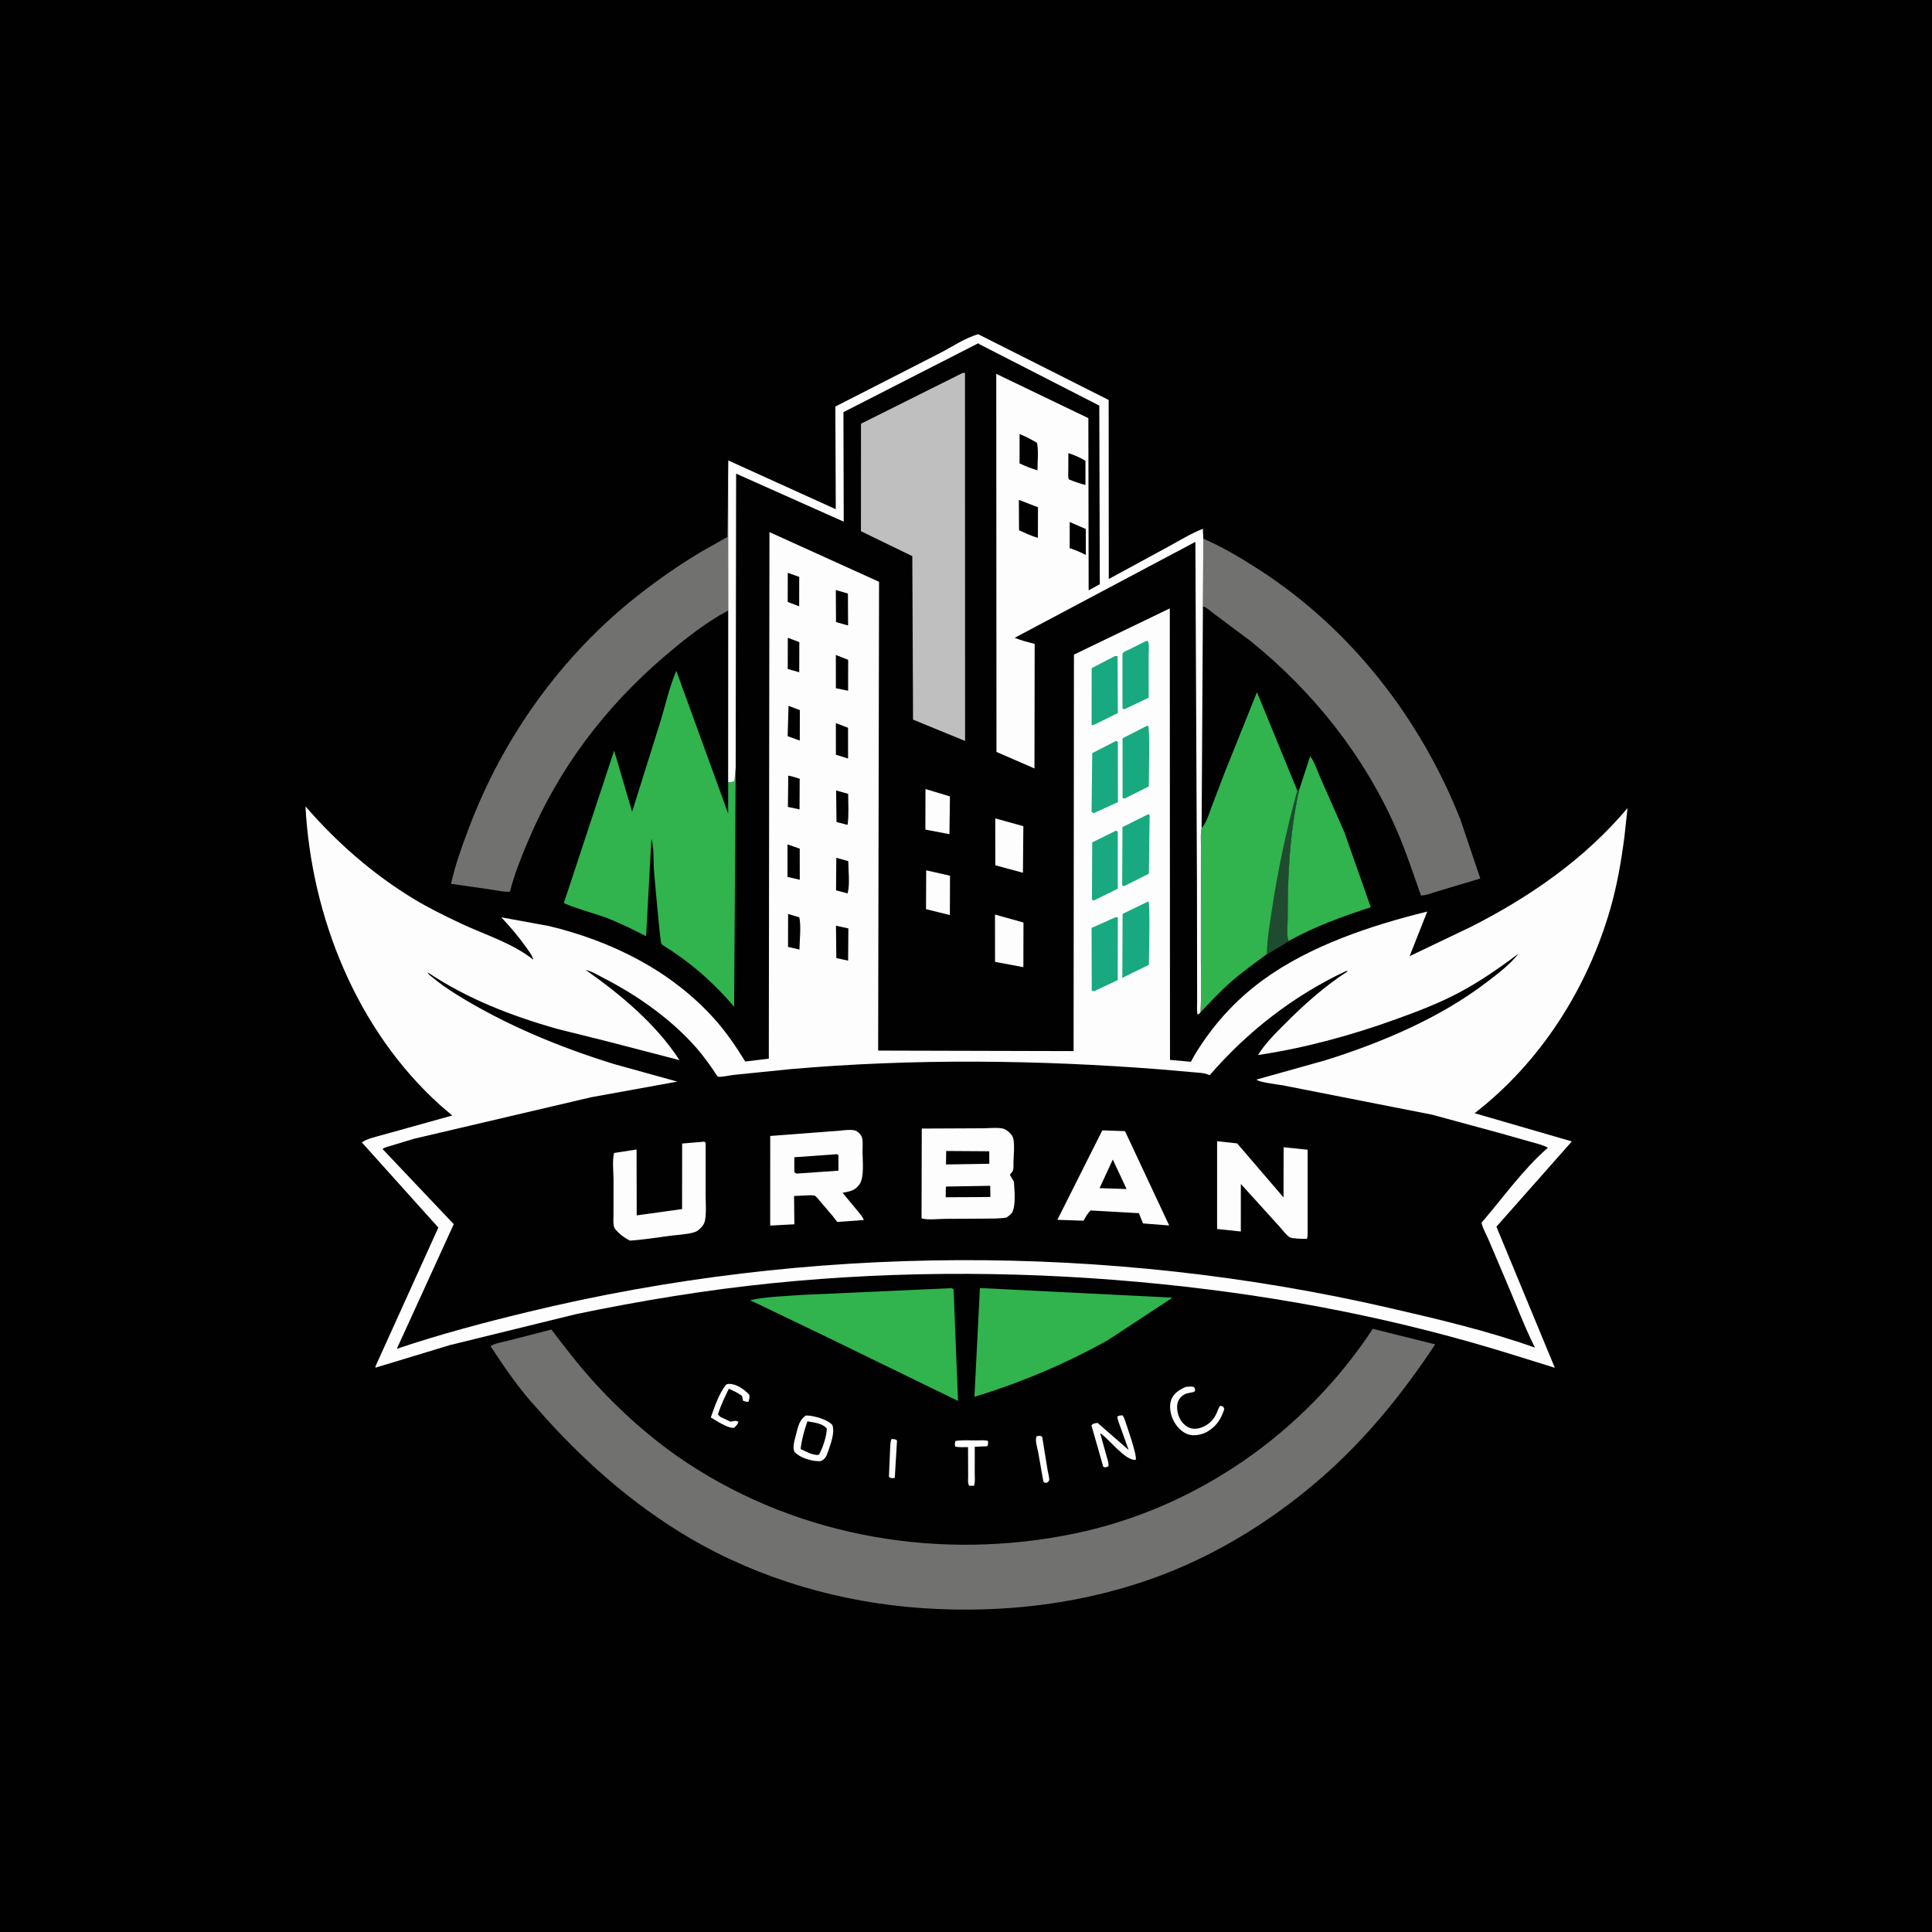 <svg version="1.1" xmlns="http://www.w3.org/2000/svg" style="display: block;" viewBox="0 0 2048 2048" width="1024" height="1024">
<path transform="translate(0,0)" fill="rgb(1,1,1)" d="M -0 -0 L 2048 0 L 2048 2048 L -0 2048 L -0 -0 z"/>
<path transform="translate(0,0)" fill="rgb(254,253,254)" d="M 944.855 1525.5 C 947.493 1525.63 948.864 1525.14 950.883 1527 L 948.5 1566.72 C 945.567 1566.86 944.603 1567.43 942.292 1565.5 L 943.407 1539.84 C 943.64 1535.12 943.474 1530.04 944.855 1525.5 z"/>
<path transform="translate(0,0)" fill="rgb(254,253,254)" d="M 1098.74 1522.5 C 1101.47 1522.1 1102.39 1521.49 1104.77 1523 L 1110.59 1558.96 C 1110.97 1561.32 1112.55 1566.79 1112.19 1568.98 C 1112.03 1569.97 1111.06 1570.64 1110.5 1571.47 L 1107.5 1571.91 L 1106.02 1570.5 L 1100.51 1539.44 C 1099.57 1534.52 1097.01 1527.12 1098.74 1522.5 z"/>
<path transform="translate(0,0)" fill="rgb(254,253,254)" d="M 1012.81 1527.5 C 1019.98 1526.28 1028.43 1526.96 1035.8 1526.89 C 1039.58 1526.85 1043.69 1526.36 1047.33 1527.5 C 1047.51 1529.8 1047.71 1531.06 1046.5 1533.08 L 1033.29 1533.66 L 1033.27 1561.98 C 1033.31 1566.2 1033.82 1570.97 1032.5 1575 L 1027.5 1575.02 C 1025.56 1572.53 1026.3 1568.05 1026.28 1564.86 L 1026.15 1533.99 C 1021.69 1534.03 1017.06 1534.38 1012.67 1533.5 C 1011.84 1531.11 1012.17 1529.91 1012.81 1527.5 z"/>
<path transform="translate(0,0)" fill="rgb(254,253,254)" d="M 770.047 1467.5 C 771.474 1467.1 771.376 1467 772.627 1466.99 C 780.982 1466.88 788.825 1472.77 794.294 1478.5 C 794.941 1481.01 794.081 1483.4 793.5 1485.86 C 791.038 1486.22 789.751 1485.61 787.5 1484.65 C 787.316 1482.9 787.045 1481.43 786.5 1479.76 C 782.265 1476.37 777.5 1474.34 772.605 1472.11 C 768.428 1480.8 763.715 1490.22 761.09 1499.5 L 763.655 1501.99 L 774.5 1507.08 L 775.634 1506.82 C 778.367 1506.24 780.266 1505.6 782.71 1507.18 C 782.084 1510.13 780.255 1511.35 778.237 1513.5 C 771.99 1514.59 758.98 1505.77 753.487 1502.55 C 757.26 1491.8 762.504 1476.03 770.047 1467.5 z"/>
<path transform="translate(0,0)" fill="rgb(254,253,254)" d="M 1256.97 1470.16 C 1259.51 1469.98 1263.07 1469.28 1265.41 1470.36 C 1266.77 1470.99 1266.61 1472.67 1266.91 1474 L 1265.73 1475.5 L 1258.5 1476.99 C 1254.48 1478.1 1251.08 1480.95 1249.23 1484.7 C 1246.92 1489.39 1247.7 1495.61 1249.28 1500.4 C 1251.07 1505.83 1255 1510.87 1260.3 1513.26 C 1265.33 1515.52 1270.63 1514.59 1275.54 1512.42 C 1283 1509.12 1287.76 1503.31 1290.58 1495.81 C 1291.41 1493.6 1291.97 1491.98 1293.5 1490.13 L 1296.5 1490.97 L 1297.85 1493.5 C 1294.53 1503.97 1289.67 1511.74 1280.03 1517.5 C 1274.64 1520.71 1265.93 1522.61 1259.83 1520.62 C 1253.02 1518.41 1247.59 1512.68 1244.28 1506.5 C 1240.73 1499.89 1238.94 1490.8 1241.65 1483.56 C 1244.16 1476.85 1250.74 1472.82 1256.97 1470.16 z"/>
<path transform="translate(0,0)" fill="rgb(254,253,254)" d="M 1186.88 1500.5 L 1189.88 1500.28 C 1190.97 1501.75 1191.57 1502.84 1192.16 1504.6 C 1194.28 1511.05 1205.9 1543.49 1203.84 1547.5 C 1192.73 1548.71 1175.69 1525.2 1166.21 1519.2 L 1172.76 1542.7 C 1173.77 1546.45 1175.55 1550.64 1174.95 1554.5 L 1171.5 1555.47 L 1169.5 1554.87 L 1156.98 1511 C 1158.78 1508.53 1160.58 1508.88 1163.5 1508.33 L 1196.42 1537.01 L 1188.14 1513.95 C 1186.75 1510.06 1184.75 1505.63 1184.37 1501.5 L 1186.88 1500.5 z"/>
<path transform="translate(0,0)" fill="rgb(254,253,254)" d="M 981.813 922.572 L 1007.06 928.301 L 1006.89 970 L 981.618 963.737 L 981.813 922.572 z"/>
<path transform="translate(0,0)" fill="rgb(254,253,254)" d="M 981.047 836.413 L 1006.98 844.222 L 1006.44 884.252 L 980.94 879.402 L 981.047 836.413 z"/>
<path transform="translate(0,0)" fill="rgb(254,253,254)" d="M 1055.01 867.525 L 1084.8 875.806 L 1084.35 925.152 L 1055.05 917.233 L 1055.01 867.525 z"/>
<path transform="translate(0,0)" fill="rgb(254,253,254)" d="M 1054.74 969.479 L 1084.93 977.904 L 1084.81 1025.21 L 1054.78 1019.63 L 1054.74 969.479 z"/>
<path transform="translate(0,0)" fill="rgb(254,253,254)" d="M 854.435 1500.5 L 855.591 1500.49 C 863.39 1500.8 877.028 1504.69 882.307 1510.5 C 885.195 1518.73 880.624 1530.16 877.99 1538.17 C 876.481 1542.77 874.984 1546.44 870.5 1548.71 C 869.121 1548.89 869.147 1548.93 867.5 1548.9 C 859.497 1548.73 847.499 1545.06 842.153 1539 C 839.785 1533.68 842.473 1526.14 843.83 1520.71 C 845.72 1513.13 847.297 1504.77 854.435 1500.5 z"/>
<path transform="translate(0,0)" fill="rgb(1,1,1)" d="M 855.914 1506.7 C 863.186 1508.07 871.369 1508.49 876.5 1514.36 C 876.089 1523.18 872.521 1533.61 868.5 1541.47 L 867.223 1542.33 C 860.899 1542.42 854.282 1538.75 848.699 1536.03 C 849.873 1525.77 852.488 1516.4 855.914 1506.7 z"/>
<path transform="translate(0,0)" fill="rgb(49,179,78)" d="M 1376.95 837.94 L 1388.78 801.643 C 1393.57 807.529 1396.69 818.044 1399.95 825.114 L 1424.93 881.789 L 1453.1 961.688 C 1422.92 971.596 1393.79 982.041 1365.93 997.58 C 1363.54 991.884 1365 980.205 1364.98 973.699 C 1364.87 927.146 1367.15 883.6 1376.95 837.94 z"/>
<path transform="translate(0,0)" fill="rgb(49,179,78)" d="M 1008.39 1365.5 L 1010.82 1366.5 L 1015.56 1485.07 L 874.695 1416.47 L 795.097 1378.24 C 812.368 1374.45 832.529 1374.03 850.229 1372.65 L 1008.39 1365.5 z"/>
<path transform="translate(0,0)" fill="rgb(49,179,78)" d="M 1038.76 1365.36 L 1242.93 1375.58 L 1174.36 1420.64 C 1129.2 1445.84 1082.38 1465.58 1032.93 1480.71 L 1038.76 1365.36 z"/>
<path transform="translate(0,0)" fill="rgb(49,179,78)" d="M 1273.77 877.932 C 1279.05 871.816 1281.54 862.751 1284.36 855.257 L 1298.34 818.635 L 1332.43 733.759 L 1375.16 837.928 L 1376.95 837.94 C 1367.15 883.6 1364.87 927.146 1364.98 973.699 C 1365 980.205 1363.54 991.884 1365.93 997.58 L 1342.93 1011.43 C 1329.92 1021.08 1316.44 1030.64 1304.3 1041.36 C 1292.98 1051.34 1282.77 1062.31 1272.45 1073.31 C 1273.78 1055.69 1272.97 1037.63 1272.99 1019.94 L 1273 924.521 L 1273.03 895.104 C 1273.04 889.487 1272.51 883.415 1273.77 877.932 z"/>
<path transform="translate(0,0)" fill="rgb(31,76,47)" d="M 1375.16 837.928 L 1376.95 837.94 C 1367.15 883.6 1364.87 927.146 1364.98 973.699 C 1365 980.205 1363.54 991.884 1365.93 997.58 L 1342.93 1011.43 C 1343.06 996.257 1345.78 981.144 1347.99 966.156 C 1354.42 922.699 1363.54 880.263 1375.16 837.928 z"/>
<path transform="translate(0,0)" fill="rgb(192,191,191)" d="M 1020.12 395.5 C 1021.99 395.061 1021.05 395.065 1022.93 395.5 L 1023.03 785.439 L 967.839 762.82 L 967.75 734.5 L 967.077 589.556 L 912.634 563.086 L 912.675 449.155 L 1020.12 395.5 z"/>
<path transform="translate(0,0)" fill="rgb(113,113,112)" d="M 771.959 647.149 L 761.945 652.758 C 741.46 665.175 721.824 680.784 703.674 696.37 C 640.734 750.418 591.955 815.158 559.663 891.778 C 552.364 909.098 545.155 926.844 540.635 945.109 C 534.983 945.874 527.812 943.976 522.043 943.196 L 478.155 936.864 L 478.891 933.62 C 483.276 914.618 490.082 896.226 496.934 878 C 533.264 781.375 595.771 694.158 677.225 630.429 C 697.889 614.261 719.758 599.034 742.253 585.521 L 771.092 569.219 L 771.839 506.529 L 771.959 647.149 z"/>
<path transform="translate(0,0)" fill="rgb(113,113,112)" d="M 1275.59 571.03 C 1296.45 580.032 1316.63 592.158 1335.66 604.49 C 1432.38 667.159 1505.59 761.599 1547.95 868.314 L 1569.18 931.266 L 1523 945.084 C 1517.94 946.53 1511.43 949.36 1506.3 949.235 C 1497.9 925.738 1490.21 901.958 1480.19 879.08 C 1445.83 800.646 1391.82 732.855 1325.29 679.273 L 1288.09 651.515 C 1284.69 649.082 1280.14 644.739 1276.49 643.219 L 1275.14 642.909 L 1275.59 571.03 z"/>
<path transform="translate(0,0)" fill="rgb(49,179,78)" d="M 779.852 813.939 L 778.194 1067.24 C 765.488 1052.28 751.777 1038.65 736.628 1026.15 C 728.405 1019.36 719.729 1013.27 710.962 1007.21 C 708.736 1005.67 702.45 1002.39 700.999 1000.38 C 699.932 998.897 693.731 929.462 693.21 922.5 C 692.431 912.084 693.446 898.938 690.505 888.999 L 684.908 992.403 C 670.904 985.306 656.747 978.226 642.079 972.599 C 636.244 970.361 599.681 959.546 597.756 957.081 L 650.998 795.743 L 670.053 860.484 L 699.911 765.358 C 705.39 747.622 709.508 728.135 716.922 711.157 L 771.886 862.395 L 771.871 829.222 C 774.375 829.181 776.141 828.96 778.5 828.107 L 779.852 813.939 z"/>
<path transform="translate(0,0)" fill="rgb(254,253,254)" d="M 771.839 506.529 L 772.017 488.101 L 885.956 539.797 L 885.501 430.964 L 995.977 374.501 C 1008.64 368.079 1023.38 357.976 1036.96 354.302 L 1175.23 423.973 L 1175.35 613.772 L 1237.5 580.007 C 1249.79 573.377 1262.07 565.695 1275.06 560.524 L 1275.59 571.03 L 1275.14 642.909 L 1273.77 877.932 C 1272.51 883.415 1273.04 889.487 1273.03 895.104 L 1273 924.521 L 1272.99 1019.94 C 1272.97 1037.63 1273.78 1055.69 1272.45 1073.31 C 1271.39 1074.43 1270.8 1074.87 1269.5 1075.61 C 1268.52 1071.36 1269.01 1066.44 1269.01 1062.08 L 1268.97 1036.75 L 1268.83 938.847 L 1267.15 574.393 L 1075.63 676.073 C 1082.46 678.949 1089.63 680.709 1096.8 682.512 L 1096.57 814.562 L 1056.3 797.083 L 1056.07 396.318 L 1153.71 443.262 L 1154.01 625.794 L 1165.84 619.312 L 1165.3 429.96 L 1038.6 365.074 L 1036.92 363.921 L 894.073 436.904 L 894.392 552.993 L 780.31 502.09 L 779.852 813.939 L 778.5 828.107 C 776.141 828.96 774.375 829.181 771.871 829.222 L 771.959 647.149 L 771.839 506.529 z"/>
<path transform="translate(0,0)" fill="rgb(1,1,1)" d="M 1133.93 553.375 L 1150.99 560.739 L 1151.01 588.34 C 1145.38 585.26 1140.02 583.053 1133.91 581.108 L 1133.93 553.375 z"/>
<path transform="translate(0,0)" fill="rgb(1,1,1)" d="M 1132.53 480.324 C 1138.75 482.302 1145.06 485.082 1150.63 488.49 L 1150.62 514.126 C 1144.48 512.566 1138.81 510.508 1132.95 508.101 C 1131.97 505.204 1132.43 501.608 1132.44 498.577 L 1132.53 480.324 z"/>
<path transform="translate(0,0)" fill="rgb(1,1,1)" d="M 1080.82 460.092 C 1087.34 462.772 1093.23 465.805 1099.28 469.424 C 1101.07 478.2 1099.76 489.474 1099.77 498.549 C 1093.08 496.606 1087.05 494.202 1080.77 491.216 L 1080.82 460.092 z"/>
<path transform="translate(0,0)" fill="rgb(1,1,1)" d="M 1080.04 529.873 L 1100.29 537.72 L 1100.22 570.072 C 1093.28 568.283 1086.74 565.018 1080.21 562.097 L 1080.04 529.873 z"/>
<path transform="translate(0,0)" fill="rgb(113,113,112)" d="M 1455.23 1408.62 L 1521.37 1425.08 C 1487.16 1476.84 1448.2 1524.98 1401.38 1565.97 C 1352.17 1609.03 1294.75 1645.28 1233.63 1668.81 C 1152.11 1700.2 1064.26 1710.62 977.442 1704.68 C 891.777 1698.82 806.113 1674.23 731.828 1630.78 C 670.483 1594.89 616.637 1547.01 569.96 1493.66 C 551.267 1473.74 534.958 1449.8 519.945 1426.97 C 524.894 1423.8 533.107 1422.64 538.875 1421.13 L 584.433 1409.37 C 598.087 1427.14 611.487 1444.77 626.426 1461.52 C 656.107 1494.79 691.208 1526.24 728.505 1550.82 C 849.087 1630.29 998.318 1654.84 1139.25 1625.59 C 1268.5 1598.77 1382.91 1518.6 1455.23 1408.62 z"/>
<path transform="translate(0,0)" fill="rgb(254,253,254)" d="M 815.658 564.06 L 931.831 616.736 L 930.872 1113.67 L 1138.04 1114.2 L 1138.43 693.924 L 1240.03 644.934 L 1240.24 1123.53 L 1262.4 1125.53 L 1266.28 1118.5 C 1285.08 1087.3 1309.05 1060.61 1338.5 1039.06 C 1388.53 1002.46 1453.24 981.046 1512.96 966.285 L 1494.23 1013.61 L 1559.3 982.464 C 1621.83 950.769 1679.87 910.576 1725.24 856.607 L 1722.02 886.511 C 1718.7 912.367 1714.2 938.433 1706.98 963.5 C 1682.66 1047.93 1632.97 1126.05 1563.16 1180.05 L 1666.22 1209.95 L 1586.26 1300.35 L 1648.19 1449.91 L 1606.49 1436.94 C 1484.27 1398.57 1359.92 1374.4 1232.57 1361.38 C 1095.29 1347.33 955.858 1346.36 818.496 1360.26 C 748.97 1367.3 679.42 1378.77 611 1392.95 L 476.938 1425.85 L 398.099 1449.76 C 397.729 1448.51 398.139 1448.23 398.638 1447.03 L 464.659 1301.27 L 383.605 1211.07 C 388.362 1207.03 399.91 1204.77 405.971 1202.93 L 479.399 1182.49 L 466.205 1171.18 C 378.158 1091.7 330.087 971.821 323.816 854.775 C 356.805 892.897 395.242 926.585 438.425 952.806 C 454.586 962.62 471.568 970.875 488.651 978.932 C 514.489 991.117 542.709 999.435 565.337 1017.29 C 564.203 1012.6 559.95 1007.31 557.185 1003.41 C 549.293 992.272 540.681 982.321 531.382 972.377 L 581.785 981.605 C 648.036 997.484 710.999 1028.65 757.05 1079.81 C 769.545 1093.69 780.24 1109.37 789.993 1125.26 L 814.975 1122.25 L 815.658 564.06 z"/>
<path transform="translate(0,0)" fill="rgb(1,1,1)" d="M 835.069 607.191 L 847.231 611.542 L 847.15 642.725 L 834.999 638.055 L 835.069 607.191 z"/>
<path transform="translate(0,0)" fill="rgb(1,1,1)" d="M 835.117 676.068 L 847.329 680.684 L 847.222 712.592 L 835.03 709.163 L 835.117 676.068 z"/>
<path transform="translate(0,0)" fill="rgb(1,1,1)" d="M 835.598 822.196 C 839.757 822.918 843.704 824.265 847.719 825.538 L 847.539 857.978 L 835.2 855.388 L 835.598 822.196 z"/>
<path transform="translate(0,0)" fill="rgb(1,1,1)" d="M 835.867 748.209 L 847.87 752.752 L 847.808 785.036 L 834.933 780.364 L 835.867 748.209 z"/>
<path transform="translate(0,0)" fill="rgb(1,1,1)" d="M 886.326 837.951 L 899.093 841.501 C 899.109 852.211 899.957 863.626 898.5 874.23 C 896.817 874.066 897.373 874.217 895.956 873.765 L 886.731 871.365 L 886.326 837.951 z"/>
<path transform="translate(0,0)" fill="rgb(1,1,1)" d="M 835.427 968.827 L 847.301 972.464 C 849.416 982.204 847.564 996.374 847.467 1006.58 L 835.338 1003.74 L 835.427 968.827 z"/>
<path transform="translate(0,0)" fill="rgb(1,1,1)" d="M 886.047 766.519 L 898.968 771.48 L 899 804.089 L 886.093 800.007 L 886.047 766.519 z"/>
<path transform="translate(0,0)" fill="rgb(1,1,1)" d="M 886.01 625.439 L 898.825 629.211 L 899.006 663.032 L 886.191 659.43 L 886.01 625.439 z"/>
<path transform="translate(0,0)" fill="rgb(1,1,1)" d="M 834.789 895.104 L 847.752 899.593 L 847.797 932.571 L 834.785 929.599 L 834.789 895.104 z"/>
<path transform="translate(0,0)" fill="rgb(1,1,1)" d="M 886.159 981.318 L 899.309 984.122 L 899.056 1018.33 L 886.548 1015.61 L 886.159 981.318 z"/>
<path transform="translate(0,0)" fill="rgb(1,1,1)" d="M 886.025 694.281 L 899.092 699.462 L 899.038 732.198 L 886.068 729.546 L 886.025 694.281 z"/>
<path transform="translate(0,0)" fill="rgb(1,1,1)" d="M 886.519 909.303 L 899.204 912.823 C 899.292 922.912 901.08 937.563 898.5 947.057 L 886.251 943.801 L 886.519 909.303 z"/>
<path transform="translate(0,0)" fill="rgb(25,169,129)" d="M 1182.99 880.5 C 1183.66 880.745 1184.26 881.155 1184.89 881.5 L 1184.9 942.056 L 1159.5 954.565 L 1157.49 953.623 L 1157.77 892.976 L 1182.99 880.5 z"/>
<path transform="translate(0,0)" fill="rgb(25,169,129)" d="M 1214.77 679.5 L 1216.72 679.5 C 1218.62 682.772 1217.6 689.949 1217.61 693.816 L 1217.66 739.589 L 1192.58 751.5 C 1190.84 751.859 1191.76 751.924 1189.87 751 L 1189.87 692.905 C 1191.19 690.5 1195.08 689.418 1197.55 688.218 L 1214.77 679.5 z"/>
<path transform="translate(0,0)" fill="rgb(25,169,129)" d="M 1181.73 695.5 L 1184.66 695.5 L 1184.96 755.86 L 1159.5 768.443 L 1158.03 768.783 L 1157.13 768 L 1157.2 708.272 L 1181.73 695.5 z"/>
<path transform="translate(0,0)" fill="rgb(25,169,129)" d="M 1216.44 863.5 L 1217.51 863.249 L 1218.65 864 L 1217.87 926.151 L 1192.5 938.88 L 1190.79 939.447 L 1189.54 938.5 L 1189.86 876.721 L 1216.44 863.5 z"/>
<path transform="translate(0,0)" fill="rgb(25,169,129)" d="M 1182.79 785.5 C 1184.26 785.675 1183.5 785.425 1184.99 786.5 L 1185.05 850.29 L 1159.5 861.904 C 1157.84 861.444 1158.67 861.847 1157.11 860.5 L 1157.81 798.364 L 1182.79 785.5 z"/>
<path transform="translate(0,0)" fill="rgb(25,169,129)" d="M 1215.59 769.5 L 1217.17 769.488 C 1219 771.506 1217.79 826.372 1217.75 833.677 L 1192.16 846.5 L 1189.97 845.953 L 1189.95 782.628 L 1215.59 769.5 z"/>
<path transform="translate(0,0)" fill="rgb(25,169,129)" d="M 1182.04 972.5 C 1183.99 972.085 1183.02 972.086 1184.97 972.5 L 1184.83 1038.94 L 1160.27 1050.5 L 1157.29 1050.5 L 1157.11 983.626 L 1182.04 972.5 z"/>
<path transform="translate(0,0)" fill="rgb(25,169,129)" d="M 1217.28 955.5 C 1219.47 957.93 1217.88 1015.02 1217.82 1022.77 L 1189.69 1036.61 L 1189.99 968.762 L 1217.28 955.5 z"/>
<path transform="translate(0,0)" fill="rgb(1,1,1)" d="M 1282.29 1139.79 C 1322.33 1093.5 1371.4 1055.29 1427 1029.29 L 1428.81 1029.5 C 1404.25 1045.38 1382.94 1064.37 1362.33 1085.06 C 1351.91 1095.52 1341.42 1105.75 1333.55 1118.36 C 1382.84 1111.09 1432.66 1097.45 1479.47 1080.54 C 1502.14 1072.36 1524.78 1063.79 1546.12 1052.5 C 1568.7 1040.55 1589.39 1026.15 1609.74 1010.84 C 1600.83 1022.35 1587.32 1032.53 1575.8 1041.32 C 1526.03 1079.32 1463.99 1105.52 1404.44 1124.09 L 1332.03 1144.36 C 1332.72 1146.93 1355.86 1149.85 1359.43 1150.43 L 1517.98 1181.6 L 1589 1200.89 L 1622.94 1210.48 C 1628.62 1212.18 1635.74 1213.65 1640.86 1216.65 C 1614.48 1239.46 1593.25 1269.78 1570.45 1296.13 C 1571.75 1302.17 1575.51 1308.5 1577.97 1314.26 L 1595.47 1355.4 C 1606.06 1379.69 1615.2 1404.85 1627.13 1428.53 C 1576.92 1410.73 1524.06 1398.26 1472.18 1386.33 C 1174.26 1317.87 857.232 1318.68 560.032 1390.63 C 513.265 1401.95 466.226 1414.38 420.629 1429.81 L 481.009 1297.68 L 405.514 1218.01 C 407.617 1216.28 411.408 1215.52 414.032 1214.66 L 439.189 1207.05 L 626.68 1163.11 L 718.041 1146.56 L 651 1127.97 C 593.33 1110.19 535.217 1086.18 483.929 1054.2 C 474.844 1048.54 465.802 1042.29 457.604 1035.4 C 455.934 1034 453.997 1032.99 453.5 1030.84 C 495.48 1058.85 542.368 1076.99 590.726 1090.67 L 644 1103.95 L 720.281 1123.78 C 695.112 1085.13 658.182 1054.54 620.872 1028.17 C 627.355 1029.6 633.988 1033.77 639.907 1036.8 C 675.855 1055.21 711.742 1080.52 738.424 1111.02 C 744.667 1118.16 750.131 1125.78 755.584 1133.52 C 756.316 1134.56 760.264 1140.96 761.022 1141.27 C 763.215 1142.17 774.555 1139.8 777.568 1139.46 L 838.159 1133.31 C 967.698 1122.01 1100 1123.45 1229.57 1133.54 L 1264.41 1136.57 C 1269.5 1137.1 1275.72 1137.09 1280.49 1139 L 1282.29 1139.79 z"/>
<path transform="translate(0,0)" fill="rgb(254,253,254)" d="M 743.668 1210.48 L 746.5 1210.11 L 747.988 1211.5 L 747.986 1267 C 747.972 1275.39 748.992 1285.77 747.275 1293.95 C 746.707 1296.66 745.364 1298.96 743.5 1300.98 C 741.513 1303.14 738.863 1305.41 735.994 1306.25 C 727.909 1308.63 718.265 1308.97 709.877 1310.04 C 695.869 1311.84 681.91 1314.23 667.802 1315.1 C 663.507 1312.89 659.134 1310.22 655.751 1306.72 C 654.439 1305.37 652.247 1303.35 651.424 1301.77 C 649.697 1298.44 650.341 1291.13 650.327 1287.31 L 650.385 1250.75 C 650.376 1242.15 648.841 1230.38 650.934 1222.21 L 674.786 1218.53 L 674.946 1288.35 L 723.012 1281.68 L 723.107 1212.19 L 743.668 1210.48 z"/>
<path transform="translate(0,0)" fill="rgb(254,253,254)" d="M 1168.5 1198.22 L 1192.55 1199.05 L 1239.39 1299.04 L 1211.66 1296.9 L 1207.28 1286.03 L 1194.21 1285.28 L 1156.07 1283.13 C 1152.8 1286.16 1150.79 1290.18 1148.53 1293.99 L 1120.85 1293.05 L 1168.5 1198.22 z"/>
<path transform="translate(0,0)" fill="rgb(1,1,1)" d="M 1179.61 1229.15 L 1194.23 1260.44 L 1183.25 1260.05 L 1165.57 1259.49 L 1179.61 1229.15 z"/>
<path transform="translate(0,0)" fill="rgb(254,253,254)" d="M 1290.18 1209.74 L 1311.44 1212.05 L 1360.59 1269.32 L 1360.69 1216.13 L 1386.13 1218.77 L 1386.14 1308.5 C 1386.1 1310.16 1385.82 1311.6 1385.5 1313.23 L 1384.19 1313.25 C 1380.93 1313.28 1370.45 1313.04 1367.58 1311.76 C 1364.32 1310.32 1359.14 1303.3 1356.55 1300.51 L 1315.34 1255.03 L 1315.32 1305.46 L 1290.17 1302.79 L 1290.18 1209.74 z"/>
<path transform="translate(0,0)" fill="rgb(254,253,254)" d="M 890.2 1198.58 C 894.625 1198.1 903.609 1196.86 907.5 1198.81 C 910.422 1200.27 913.286 1203.44 913.96 1206.69 C 914.857 1211.01 914.323 1216.23 914.317 1220.69 C 914.305 1229.92 916.389 1247.64 911.249 1255.2 C 906.504 1262.17 900.878 1263 893.165 1264.4 L 910.309 1285.09 C 912.11 1287.41 914.948 1290.44 915.578 1293.29 L 887.508 1295.3 L 882.581 1288.91 L 868.3 1272.16 C 867.18 1270.96 865.153 1268.28 863.796 1267.5 C 863.091 1267.09 860.207 1267.11 859.248 1267 L 841.728 1267.8 L 842.069 1297.79 L 816.418 1299.16 L 816.474 1204.18 L 890.2 1198.58 z"/>
<path transform="translate(0,0)" fill="rgb(1,1,1)" d="M 887.271 1223.5 L 888.762 1224.5 L 888.793 1240.97 L 844.5 1244.03 C 842.811 1243.41 843.668 1243.87 842.014 1242.5 L 841.999 1226.73 L 887.271 1223.5 z"/>
<path transform="translate(0,0)" fill="rgb(254,253,254)" d="M 977.1 1196.33 L 1042.16 1196.03 C 1047.98 1196.04 1059.32 1194.7 1064.53 1196.78 C 1067.91 1198.13 1072.95 1202.62 1073.94 1206.24 C 1075.82 1213.11 1074.47 1224.74 1074.3 1232.04 C 1074.25 1234.25 1074.57 1238.46 1073.91 1240.5 C 1073.47 1241.85 1071.38 1244.08 1070.5 1245.33 L 1074.8 1252.65 C 1075.31 1261.83 1077.29 1278.11 1072.47 1286 C 1070.7 1287.96 1069.02 1289.21 1066.86 1290.68 C 1058.79 1291.98 1050.44 1291.69 1042.28 1291.8 L 1001.8 1292.03 C 994.831 1292.04 983.333 1293.57 976.869 1291.47 L 977.1 1196.33 z"/>
<path transform="translate(0,0)" fill="rgb(1,1,1)" d="M 1018.34 1257.53 L 1049.71 1257.01 L 1049.85 1268.83 L 1033.28 1269 L 1002.46 1269.13 L 1002.65 1257.81 L 1018.34 1257.53 z"/>
<path transform="translate(0,0)" fill="rgb(1,1,1)" d="M 1003 1220.09 L 1048.68 1220.39 L 1048.71 1233.65 L 1002.78 1234.38 L 1003 1220.09 z"/>
</svg>